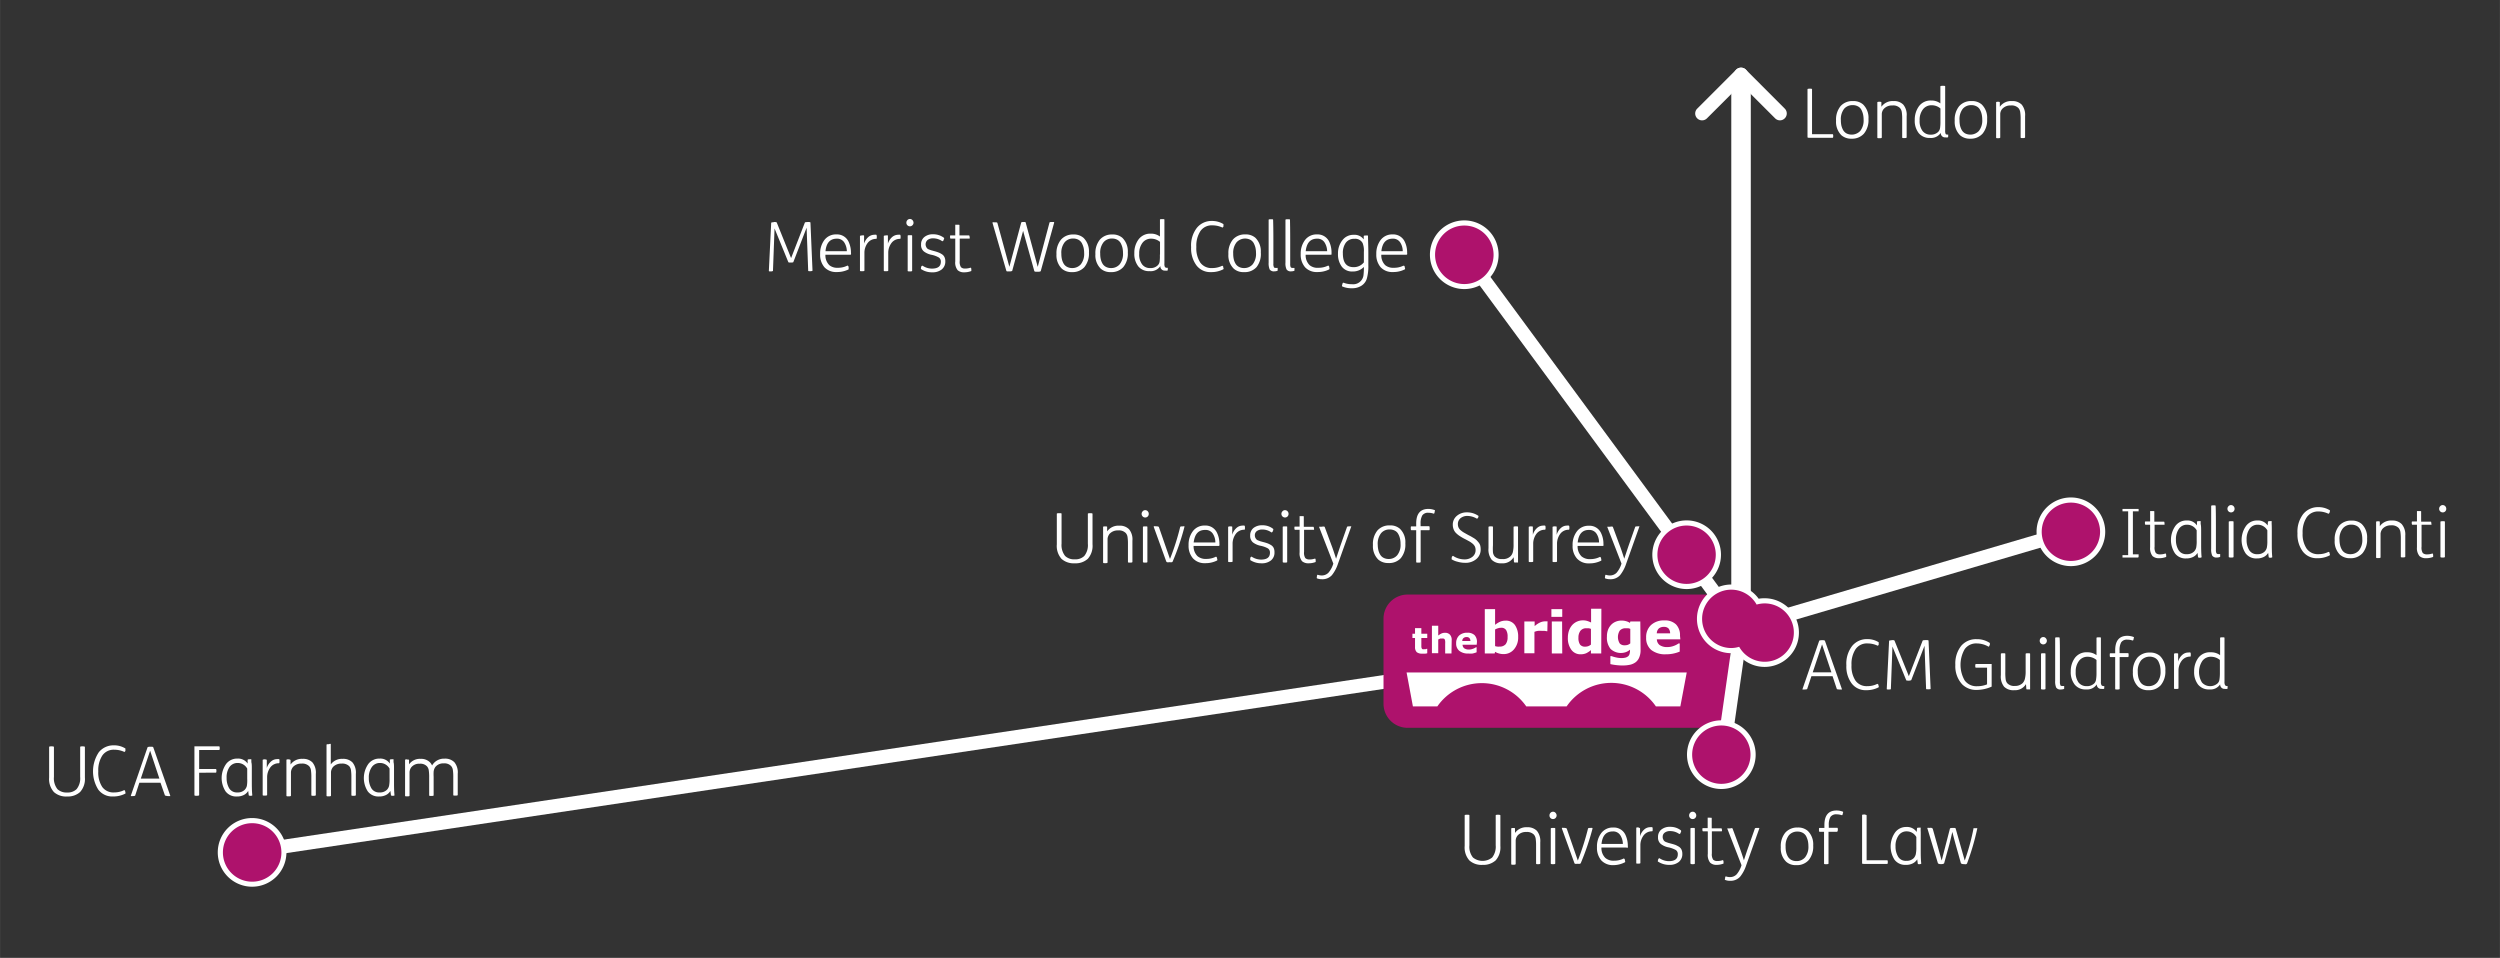 <svg id="bca85108-3528-4e57-80fd-05cdaf1b8de1" data-name="artwork" xmlns="http://www.w3.org/2000/svg" width="128.44mm" height="49.21mm" viewBox="0 0 364.09 139.5"><rect x="0" y="0" width="364.09" height="139.5" fill="#333333" stroke="none"/><rect x="35.51" y="106.77" width="219.26" height="2" transform="translate(-14.34 22.65) rotate(-8.51)" fill="#fff"/><circle cx="36.71" cy="124.14" r="4.63" fill="#ae126c"/><path d="M36.71,119.89a4.26,4.26,0,1,1-4.25,4.25,4.25,4.25,0,0,1,4.25-4.25m0-.75a5,5,0,1,0,5,5,5,5,0,0,0-5-5Z" fill="#fff"/><path d="M205,86.59h47a0,0,0,0,1,0,0V106a0,0,0,0,1,0,0H205a3.51,3.51,0,0,1-3.51-3.51V90.09A3.51,3.51,0,0,1,205,86.59Z" fill="#ae126c"/><path d="M112.7,32.33c.26,0,.4,0,.43.1l2.08,5.16,2-5.16c0-.06.17-.1.45-.1h0c.24,0,.37,0,.37.1l.3,7s-.1.07-.3.07H118c-.2,0-.3,0-.3-.07l-.23-6.27-1.93,5c0,.06-.13.08-.33.08h-.08c-.2,0-.31,0-.33-.08l-2-4.89-.23,6.19s-.1.07-.3.07h0c-.2,0-.3,0-.3-.07l.34-7c0-.06.12-.1.37-.1Z" fill="#fff"/><path d="M123.86,37.1h-3.65a2,2,0,0,0,.57,1.52A1.78,1.78,0,0,0,122,39a3,3,0,0,0,1.37-.3.11.11,0,0,1,.11,0,.44.44,0,0,1,.11.17l0,.1c0,.14,0,.23,0,.26a3.71,3.71,0,0,1-1.73.39,2.31,2.31,0,0,1-1.79-.69,2.79,2.79,0,0,1-.63-1.93,3.24,3.24,0,0,1,.63-2.06,2.1,2.1,0,0,1,1.74-.8,1.85,1.85,0,0,1,1.78,1.08,3.72,3.72,0,0,1,.34,1.62.45.45,0,0,1,0,.21A.12.12,0,0,1,123.86,37.1Zm-3.64-.52h3.11a2.45,2.45,0,0,0-.39-1.29,1.22,1.22,0,0,0-1.07-.53C120.89,34.76,120.34,35.37,120.22,36.58Z" fill="#fff"/><path d="M125.84,34.32l0,1.16a2.14,2.14,0,0,1,.61-.95,1.36,1.36,0,0,1,.87-.34,1.15,1.15,0,0,1,.3,0s.07.08.07.21v.08c0,.21,0,.31-.1.31a1.51,1.51,0,0,0-1.23.6,2.36,2.36,0,0,0-.47,1.35c0,.29,0,.81,0,1.55v1.12q0,.09-.3.09h-.06c-.2,0-.29,0-.29-.09V36c0-.36,0-.9,0-1.64,0,0,.09-.07.28-.07h0C125.74,34.25,125.84,34.28,125.84,34.32Z" fill="#fff"/><path d="M129.31,34.32l0,1.16a2.14,2.14,0,0,1,.61-.95,1.36,1.36,0,0,1,.87-.34,1.15,1.15,0,0,1,.3,0s.07.08.07.21v.08c0,.21,0,.31-.1.31a1.51,1.51,0,0,0-1.23.6,2.36,2.36,0,0,0-.47,1.35c0,.29,0,.81,0,1.55v1.12q0,.09-.3.09H129c-.2,0-.29,0-.29-.09V36c0-.36,0-.9,0-1.64,0,0,.09-.07.28-.07H129C129.21,34.25,129.31,34.28,129.31,34.32Z" fill="#fff"/><path d="M132,32.43a.55.55,0,0,1,.15-.38.52.52,0,0,1,.37-.16.5.5,0,0,1,.36.16.57.57,0,0,1,.16.38.51.51,0,0,1-.16.38.49.49,0,0,1-.36.15.51.51,0,0,1-.37-.15A.5.5,0,0,1,132,32.43Zm.19,7V34.34q0-.09.27-.09h.09c.19,0,.29,0,.29.09v5.09c0,.07-.1.1-.28.1h-.08C132.26,39.53,132.17,39.5,132.17,39.43Z" fill="#fff"/><path d="M137.42,34.93l0,.06c-.09.13-.17.17-.23.12a2.33,2.33,0,0,0-1.29-.4,1.31,1.31,0,0,0-.8.23.84.84,0,0,0-.22,1,1,1,0,0,0,.14.23.91.91,0,0,0,.28.17l.31.11.4.11a7,7,0,0,1,.67.21,2.67,2.67,0,0,1,.5.26,1,1,0,0,1,.37.42,1.41,1.41,0,0,1,.12.61,1.45,1.45,0,0,1-.52,1.18,2.11,2.11,0,0,1-1.38.42,2.81,2.81,0,0,1-1.63-.47c-.06,0,0-.11,0-.25l0-.06c.08-.16.16-.21.24-.17a2.43,2.43,0,0,0,1.33.41c.87,0,1.31-.32,1.31-1a.69.69,0,0,0-.3-.62,3.59,3.59,0,0,0-1-.38,2.69,2.69,0,0,1-1.17-.5,1.19,1.19,0,0,1-.41-1,1.34,1.34,0,0,1,.48-1.1,1.92,1.92,0,0,1,1.28-.4,2.56,2.56,0,0,1,1.58.52C137.52,34.72,137.5,34.81,137.42,34.93Z" fill="#fff"/><path d="M141.18,34.75h-1.41V38a1.44,1.44,0,0,0,.18.91.79.79,0,0,0,.61.2,2.24,2.24,0,0,0,.76-.12s.06,0,.08,0a.84.84,0,0,1,.06.17l0,.07c0,.14,0,.22,0,.24a2.76,2.76,0,0,1-1.05.19,1.32,1.32,0,0,1-.94-.31,1.75,1.75,0,0,1-.35-1.29V34.75h-.7s-.06-.07-.06-.23v0c0-.16,0-.24.07-.24h.69V32.73l0,0h.32c.19,0,.29,0,.29.06v1.49h1.41s.07.08.07.24v0C141.25,34.68,141.22,34.75,141.18,34.75Z" fill="#fff"/><path d="M153.52,32.44l-1.94,7c0,.1-.17.14-.44.14h-.06c-.28,0-.43,0-.46-.14L149,33.62l-1.57,5.77c0,.1-.18.14-.45.14H147l-.33,0a.15.15,0,0,1-.12-.12l-2-6.93c0-.05,0-.09,0-.1a.62.62,0,0,1,.25,0h.12c.2,0,.31,0,.34.11L147,38.86l1.72-6.43c0-.06.12-.1.29-.1h.08c.18,0,.28,0,.29.1l1.75,6.44,1.71-6.44c0-.06.11-.1.3-.1h.07l.2,0,.08,0A.13.13,0,0,1,153.52,32.44Z" fill="#fff"/><path d="M156.13,39.63a2.13,2.13,0,0,1-1.48-.49,2.73,2.73,0,0,1-.79-2.13,3.08,3.08,0,0,1,.67-2.12,2.29,2.29,0,0,1,1.79-.74,2.13,2.13,0,0,1,1.48.49,2.76,2.76,0,0,1,.79,2.13,3.14,3.14,0,0,1-.66,2.13A2.31,2.31,0,0,1,156.13,39.63Zm-1.56-2.69a3.57,3.57,0,0,0,.07.76,2.26,2.26,0,0,0,.25.67,1.24,1.24,0,0,0,.5.49,1.55,1.55,0,0,0,.76.18,1.63,1.63,0,0,0,1.25-.54,2.44,2.44,0,0,0,.49-1.66,3.62,3.62,0,0,0-.08-.76,3.09,3.09,0,0,0-.25-.66,1.27,1.27,0,0,0-.5-.5,1.58,1.58,0,0,0-.78-.18,1.55,1.55,0,0,0-1.23.55A2.43,2.43,0,0,0,154.57,36.94Z" fill="#fff"/><path d="M161.79,39.63a2.09,2.09,0,0,1-1.47-.49,2.7,2.7,0,0,1-.79-2.13,3.08,3.08,0,0,1,.66-2.12,2.29,2.29,0,0,1,1.79-.74,2.13,2.13,0,0,1,1.48.49,2.76,2.76,0,0,1,.79,2.13,3.09,3.09,0,0,1-.66,2.13A2.29,2.29,0,0,1,161.79,39.63Zm-1.56-2.69a3.57,3.57,0,0,0,.07.76,2.26,2.26,0,0,0,.25.67,1.24,1.24,0,0,0,.5.49,1.57,1.57,0,0,0,.77.18,1.61,1.61,0,0,0,1.24-.54,2.44,2.44,0,0,0,.49-1.66,3.62,3.62,0,0,0-.08-.76,3.09,3.09,0,0,0-.25-.66,1.27,1.27,0,0,0-.5-.5,1.58,1.58,0,0,0-.78-.18,1.55,1.55,0,0,0-1.23.55A2.43,2.43,0,0,0,160.23,36.94Z" fill="#fff"/><path d="M170,39s.06,0,.07,0,0,.08,0,.18v0c0,.14,0,.22-.06.23a1.18,1.18,0,0,1-.34,0,.62.62,0,0,1-.68-.66,1.68,1.68,0,0,1-1.57.74,2,2,0,0,1-1.64-.69,2.94,2.94,0,0,1-.58-1.94,3.22,3.22,0,0,1,.62-2,2.11,2.11,0,0,1,1.78-.83,2.13,2.13,0,0,1,1.33.42V32c0-.06.09-.09.28-.09h.08c.19,0,.29,0,.29.09v6.36a1.06,1.06,0,0,0,.08.54A.42.42,0,0,0,170,39Zm-1.06-1.94V35.23a2,2,0,0,0-1.27-.47,1.55,1.55,0,0,0-1.28.6,2.51,2.51,0,0,0-.48,1.61,2.36,2.36,0,0,0,.43,1.54,1.38,1.38,0,0,0,1.16.53,1.44,1.44,0,0,0,1.12-.41,1,1,0,0,0,.26-.51A6.23,6.23,0,0,0,168.92,37.09Z" fill="#fff"/><path d="M176.57,32.82a2,2,0,0,0-1.75.84,3.91,3.91,0,0,0-.59,2.31,3.8,3.8,0,0,0,.58,2.28,2,2,0,0,0,1.75.79,3.18,3.18,0,0,0,1.42-.33c.06,0,.12,0,.17.15l0,.1c.07.14.06.23,0,.26a3.73,3.73,0,0,1-1.8.41,2.52,2.52,0,0,1-2.12-1,4.15,4.15,0,0,1-.76-2.63,4.18,4.18,0,0,1,.84-2.82,2.74,2.74,0,0,1,2.18-1,3.17,3.17,0,0,1,1.69.46s0,.12,0,.24l0,.11c-.07.12-.12.17-.18.14A3.45,3.45,0,0,0,176.57,32.82Z" fill="#fff"/><path d="M181.16,39.63a2.09,2.09,0,0,1-1.47-.49A2.7,2.7,0,0,1,178.9,37a3.08,3.08,0,0,1,.66-2.12,2.3,2.3,0,0,1,1.8-.74,2.12,2.12,0,0,1,1.47.49,2.76,2.76,0,0,1,.79,2.13A3.09,3.09,0,0,1,183,38.9,2.29,2.29,0,0,1,181.16,39.63Zm-1.56-2.69a3.57,3.57,0,0,0,.07.76,2.26,2.26,0,0,0,.25.67,1.24,1.24,0,0,0,.5.49,1.57,1.57,0,0,0,.77.18,1.61,1.61,0,0,0,1.24-.54,2.44,2.44,0,0,0,.49-1.66,3.62,3.62,0,0,0-.08-.76,3.09,3.09,0,0,0-.25-.66,1.27,1.27,0,0,0-.5-.5,1.69,1.69,0,0,0-2,.37A2.43,2.43,0,0,0,179.6,36.94Z" fill="#fff"/><path d="M185.45,34.93v3.48a1,1,0,0,0,.07.48c0,.09.14.13.29.13a.79.79,0,0,0,.2,0,.06.06,0,0,1,.06,0,.61.61,0,0,1,0,.15v.07a.4.4,0,0,1,0,.16.15.15,0,0,1-.09.06,1.4,1.4,0,0,1-.41.06.72.72,0,0,1-.66-.28,2.25,2.25,0,0,1-.15-1V34.7c0-1.08,0-2,0-2.68,0-.06.09-.09.28-.09h.08c.19,0,.29,0,.29.09C185.43,32.54,185.45,33.51,185.45,34.93Z" fill="#fff"/><path d="M187.9,34.93v3.48a1.25,1.25,0,0,0,.06.48.3.3,0,0,0,.29.13.75.75,0,0,0,.2,0s.05,0,.07,0a.4.4,0,0,1,0,.15v.07c0,.08,0,.14,0,.16s0,.05-.09.06a1.31,1.31,0,0,1-.41.06.71.71,0,0,1-.65-.28,2.08,2.08,0,0,1-.16-1V34.7c0-1.08,0-2,0-2.68,0-.06.1-.09.28-.09h.09c.19,0,.29,0,.29.09C187.88,32.54,187.9,33.51,187.9,34.93Z" fill="#fff"/><path d="M193.81,37.1h-3.66a2,2,0,0,0,.58,1.52A1.77,1.77,0,0,0,192,39a3.08,3.08,0,0,0,1.38-.3.11.11,0,0,1,.11,0,.46.46,0,0,1,.1.17l0,.1c.06.14,0,.23,0,.26a3.72,3.72,0,0,1-1.74.39,2.3,2.3,0,0,1-1.78-.69,2.79,2.79,0,0,1-.64-1.93,3.25,3.25,0,0,1,.64-2.06,2.1,2.1,0,0,1,1.73-.8,1.87,1.87,0,0,1,1.79,1.08,3.72,3.72,0,0,1,.33,1.62c0,.11,0,.18,0,.21S193.86,37.1,193.81,37.1Zm-3.65-.52h3.12a2.45,2.45,0,0,0-.39-1.29,1.22,1.22,0,0,0-1.07-.53C190.84,34.76,190.29,35.37,190.16,36.58Z" fill="#fff"/><path d="M199.23,34.34c0,.71.05,1.55.05,2.52V38.6a6.71,6.71,0,0,1-.21,1.94,1.85,1.85,0,0,1-.79,1.07,2.46,2.46,0,0,1-1.39.37,3.3,3.3,0,0,1-1.4-.26c-.06,0-.07-.12,0-.28v-.06a.68.68,0,0,1,.1-.2s0,0,.1,0a3.14,3.14,0,0,0,1.2.21,1.5,1.5,0,0,0,1.68-1.28,9,9,0,0,0,.06-1.23,2.21,2.21,0,0,1-1.65.66,1.87,1.87,0,0,1-1.57-.71,3,3,0,0,1-.55-1.87,3.08,3.08,0,0,1,.66-2,2,2,0,0,1,1.64-.76,1.64,1.64,0,0,1,1.45.67l0-.48q0-.09.27-.09h0a1.14,1.14,0,0,1,.25,0A.08.08,0,0,1,199.23,34.34Zm-.6,3.87V36.69a3,3,0,0,0-.18-1.28,1.21,1.21,0,0,0-1.19-.63,1.49,1.49,0,0,0-1.26.57,2.51,2.51,0,0,0-.43,1.56c0,1.35.52,2,1.58,2A1.86,1.86,0,0,0,198.63,38.21Z" fill="#fff"/><path d="M204.82,37.1h-3.65a2,2,0,0,0,.57,1.52A1.82,1.82,0,0,0,203,39a3,3,0,0,0,1.37-.3s.09,0,.12,0a.46.46,0,0,1,.1.17l0,.1c.06.14.05.23,0,.26a3.68,3.68,0,0,1-1.73.39,2.3,2.3,0,0,1-1.78-.69,2.79,2.79,0,0,1-.64-1.93,3.25,3.25,0,0,1,.64-2.06,2.1,2.1,0,0,1,1.73-.8,1.84,1.84,0,0,1,1.78,1.08,3.58,3.58,0,0,1,.34,1.62.45.45,0,0,1,0,.21S204.88,37.1,204.82,37.1Zm-3.64-.52h3.11a2.36,2.36,0,0,0-.38-1.29,1.23,1.23,0,0,0-1.08-.53C201.86,34.76,201.31,35.37,201.18,36.58Z" fill="#fff"/><path d="M218.51,118.75v4.44a2.83,2.83,0,0,1-.69,2.12,2.67,2.67,0,0,1-1.9.65,2.64,2.64,0,0,1-1.92-.64,2.83,2.83,0,0,1-.69-2.12v-4.45c0-.06.09-.09.29-.09h.08c.21,0,.32,0,.32.09v4.36a2.49,2.49,0,0,0,.52,1.78,2.23,2.23,0,0,0,2.79,0,2.54,2.54,0,0,0,.52-1.78v-4.36c0-.06.09-.09.29-.09h.07C218.4,118.66,218.51,118.69,218.51,118.75Z" fill="#fff"/><path d="M220.64,120.67l0,.64a2,2,0,0,1,1.76-.83,1.89,1.89,0,0,1,1.43.52,2.37,2.37,0,0,1,.49,1.68v3.07c0,.07-.1.11-.28.11H224c-.2,0-.29,0-.29-.11v-2.62a6.69,6.69,0,0,0-.06-1,1.19,1.19,0,0,0-.26-.58,1.42,1.42,0,0,0-1.11-.38,1.6,1.6,0,0,0-1.24.49,1.24,1.24,0,0,0-.3.72c0,.19,0,.68,0,1.45v2c0,.07-.1.11-.28.11h-.08c-.2,0-.29,0-.29-.11V122c0-.58,0-1,0-1.32q0-.09.27-.09h.07Q220.64,120.58,220.64,120.67Z" fill="#fff"/><path d="M225.66,118.76a.54.54,0,0,1,.15-.38.49.49,0,0,1,.37-.16.46.46,0,0,1,.36.16.55.55,0,0,1,.16.38.53.53,0,0,1-.16.38.49.49,0,0,1-.36.15.51.51,0,0,1-.37-.15A.52.52,0,0,1,225.66,118.76Zm.19,7v-5.09c0-.06.09-.09.28-.09h.08c.19,0,.29,0,.29.09v5.09c0,.07-.1.1-.28.1h-.08C225.94,125.86,225.85,125.83,225.85,125.76Z" fill="#fff"/><path d="M228.18,120.69l1.61,4.64a38.23,38.23,0,0,0,1.48-4.64c0-.07.1-.11.28-.11h.09a.62.62,0,0,1,.24,0,.08.08,0,0,1,.05.1,37.94,37.94,0,0,1-1.7,5,.22.22,0,0,1-.13.12,1.12,1.12,0,0,1-.32,0h-.08a.7.7,0,0,1-.31,0,.18.18,0,0,1-.11-.13l-1.81-5s0-.08,0-.1a.53.53,0,0,1,.23,0h.12C228,120.58,228.15,120.62,228.18,120.69Z" fill="#fff"/><path d="M236.88,123.43h-3.65a2,2,0,0,0,.57,1.52,1.78,1.78,0,0,0,1.26.4,3,3,0,0,0,1.37-.3.09.09,0,0,1,.11,0,.44.44,0,0,1,.11.17l0,.1c.05.14.05.23,0,.26A3.71,3.71,0,0,1,235,126a2.31,2.31,0,0,1-1.79-.69,2.79,2.79,0,0,1-.63-1.93,3.22,3.22,0,0,1,.63-2.06,2.1,2.1,0,0,1,1.74-.8,1.85,1.85,0,0,1,1.78,1.08,3.72,3.72,0,0,1,.34,1.62.48.48,0,0,1,0,.21A.12.12,0,0,1,236.88,123.43Zm-3.64-.52h3.11a2.4,2.4,0,0,0-.39-1.29,1.22,1.22,0,0,0-1.07-.53C233.91,121.09,233.36,121.7,233.24,122.91Z" fill="#fff"/><path d="M238.85,120.65l0,1.16a2,2,0,0,1,.61-1,1.31,1.31,0,0,1,.87-.34,1.15,1.15,0,0,1,.3,0s.06.08.06.21v.08c0,.21,0,.31-.09.31a1.51,1.51,0,0,0-1.23.6,2.36,2.36,0,0,0-.47,1.35c0,.29,0,.8,0,1.55v1.12c0,.06-.1.09-.31.09h0c-.2,0-.29,0-.29-.09v-3.48c0-.36,0-.91,0-1.64,0-.05.1-.07.29-.07h0C238.76,120.58,238.85,120.6,238.85,120.65Z" fill="#fff"/><path d="M244.76,121.26l0,.06c-.09.13-.17.17-.23.12a2.25,2.25,0,0,0-1.28-.4,1.26,1.26,0,0,0-.81.23.73.73,0,0,0-.29.63.67.67,0,0,0,.07.33.89.89,0,0,0,.14.24.91.91,0,0,0,.28.17l.31.11.4.11c.28.07.5.14.67.2a4.81,4.81,0,0,1,.5.26,1.06,1.06,0,0,1,.37.42,1.49,1.49,0,0,1,.12.62,1.45,1.45,0,0,1-.52,1.18,2.1,2.1,0,0,1-1.37.42,2.92,2.92,0,0,1-1.64-.47c-.06,0-.05-.12,0-.25l0-.06c.08-.16.15-.22.23-.17a2.52,2.52,0,0,0,1.33.41c.87,0,1.31-.33,1.31-1a.7.7,0,0,0-.3-.63,4,4,0,0,0-1-.37,2.69,2.69,0,0,1-1.17-.5,1.19,1.19,0,0,1-.41-1,1.34,1.34,0,0,1,.48-1.1,1.92,1.92,0,0,1,1.28-.4,2.5,2.5,0,0,1,1.58.52C244.86,121.05,244.84,121.13,244.76,121.26Z" fill="#fff"/><path d="M246,118.76a.54.54,0,0,1,.15-.38.47.47,0,0,1,.37-.16.46.46,0,0,1,.36.16.55.55,0,0,1,.16.38.53.53,0,0,1-.16.38.49.49,0,0,1-.36.15.5.5,0,0,1-.37-.15A.52.52,0,0,1,246,118.76Zm.19,7v-5.09q0-.09.27-.09h.08c.2,0,.29,0,.29.09v5.09c0,.07-.09.1-.27.1h-.08C246.3,125.86,246.21,125.83,246.21,125.76Z" fill="#fff"/><path d="M250.73,121.08h-1.42v3.21a1.42,1.42,0,0,0,.19.91.82.82,0,0,0,.6.2,2.3,2.3,0,0,0,.77-.12.08.08,0,0,1,.07,0,.58.58,0,0,1,.07.18v.07c0,.14,0,.22,0,.24a2.76,2.76,0,0,1-1,.19,1.32,1.32,0,0,1-.94-.31,1.78,1.78,0,0,1-.35-1.29v-3.28H248s-.07-.08-.07-.23v0c0-.16,0-.24.08-.24h.69v-1.52s0,0,0,0H249c.2,0,.29,0,.29.06v1.49h1.42s.07.08.07.24v0C250.8,121,250.77,121.08,250.73,121.08Z" fill="#fff"/><path d="M252.33,120.68l.94,2.54c.21.56.45,1.25.71,2.07.25-.78.47-1.45.67-2l.92-2.61c0-.07.13-.1.31-.1h.05l.23,0s.07,0,.06.08l-1.92,5.39a5.21,5.21,0,0,1-.87,1.63,1.86,1.86,0,0,1-1.45.6,1.75,1.75,0,0,1-.74-.13c-.05,0-.05-.1,0-.24l0-.09a.6.6,0,0,1,.07-.17.06.06,0,0,1,.08,0,1.78,1.78,0,0,0,.53.09,1.33,1.33,0,0,0,1-.4,3.75,3.75,0,0,0,.71-1.33l-2.06-5.3s0,0,0-.06a.1.1,0,0,1,.09,0l.21,0H252C252.18,120.58,252.3,120.61,252.33,120.68Z" fill="#fff"/><path d="M261.61,126a2.09,2.09,0,0,1-1.47-.49,2.7,2.7,0,0,1-.79-2.13,3.06,3.06,0,0,1,.66-2.12,2.3,2.3,0,0,1,1.8-.74,2.12,2.12,0,0,1,1.47.49,2.73,2.73,0,0,1,.79,2.13,3.1,3.1,0,0,1-.66,2.13A2.29,2.29,0,0,1,261.61,126Zm-1.56-2.69a3.64,3.64,0,0,0,.07.76,2.3,2.3,0,0,0,.25.66,1.27,1.27,0,0,0,.5.5,1.57,1.57,0,0,0,.77.18,1.61,1.61,0,0,0,1.24-.54,2.44,2.44,0,0,0,.49-1.66,3.62,3.62,0,0,0-.08-.76,3.4,3.4,0,0,0-.25-.67,1.24,1.24,0,0,0-.5-.49,1.57,1.57,0,0,0-.77-.18,1.59,1.59,0,0,0-1.24.54A2.47,2.47,0,0,0,260.05,123.27Z" fill="#fff"/><path d="M267.53,121.14H266.3v4.62c0,.07-.1.1-.28.1h-.08c-.2,0-.29,0-.29-.1v-4.62H265q-.09,0-.09-.24v-.07c0-.17,0-.25.09-.25h.7v-.41q0-2.13,1.77-2.13a2.53,2.53,0,0,1,.91.17c.06,0,.07.11,0,.26l0,.07a.81.81,0,0,1-.08.18s-.05,0-.09,0a2.27,2.27,0,0,0-.72-.12,1,1,0,0,0-.91.38,2.28,2.28,0,0,0-.24,1.19v.39h1.23c.06,0,.09.08.09.25v.07Q267.62,121.14,267.53,121.14Z" fill="#fff"/><path d="M271.85,118.75v6.54h3c.06,0,.09.09.09.26v0q0,.27-.09.27h-3.38c-.19,0-.28,0-.28-.11v-7c0-.06.09-.09.29-.09h.08C271.74,118.66,271.85,118.69,271.85,118.75Z" fill="#fff"/><path d="M279.73,122.17v1.46c0,.77,0,1.49.08,2.15,0,0-.09.08-.25.08h0c-.17,0-.26,0-.26-.09l-.08-.62a1.6,1.6,0,0,1-.66.6,2.12,2.12,0,0,1-1,.21,1.93,1.93,0,0,1-1.64-.74,3.55,3.55,0,0,1,.09-4,2,2,0,0,1,1.64-.78,1.69,1.69,0,0,1,1.49.73l.05-.53c0-.07.09-.1.28-.1h.06a.56.56,0,0,1,.19,0,.12.12,0,0,1,0,.1s0,.08,0,.15,0,.14,0,.17C279.74,121.23,279.73,121.61,279.73,122.17Zm-.64,1.23v-1.5a1.61,1.61,0,0,0-1.4-.82,1.39,1.39,0,0,0-1.18.59,2.55,2.55,0,0,0-.45,1.59,2.84,2.84,0,0,0,.38,1.51,1.28,1.28,0,0,0,1.19.6,1.43,1.43,0,0,0,1.1-.41,1.37,1.37,0,0,0,.28-.55A4.7,4.7,0,0,0,279.09,123.4Z" fill="#fff"/><path d="M281.48,120.7l1.3,4.63,1.2-4.64c0-.07.14-.11.37-.11h.09c.25,0,.37,0,.38.1l1.32,4.65a31.89,31.89,0,0,0,1.27-4.63.22.22,0,0,1,0-.08l.08,0h.25a1,1,0,0,1,.22,0,.05.05,0,0,1,0,.07,36.32,36.32,0,0,1-1.46,5,.27.27,0,0,1-.13.16.53.53,0,0,1-.3,0h-.08c-.24,0-.38-.06-.42-.17l-.66-2.35c-.19-.67-.38-1.4-.58-2.17-.2.89-.37,1.61-.53,2.18l-.64,2.31c0,.13-.18.2-.44.2h-.07c-.24,0-.39-.06-.43-.17l-1.51-5a.09.09,0,0,1,0-.11,1.14,1.14,0,0,1,.25,0h.08a1.18,1.18,0,0,1,.26,0S281.47,120.65,281.48,120.7Z" fill="#fff"/><path d="M159.11,74.83v4.44a2.83,2.83,0,0,1-.69,2.12,2.64,2.64,0,0,1-1.9.65,2.67,2.67,0,0,1-1.92-.64,2.83,2.83,0,0,1-.69-2.12V74.83c0-.06.1-.09.29-.09h.08c.22,0,.32,0,.32.09v4.36a2.54,2.54,0,0,0,.52,1.78,1.87,1.87,0,0,0,1.4.49,1.84,1.84,0,0,0,1.39-.49,2.49,2.49,0,0,0,.52-1.78V74.83c0-.06.1-.09.29-.09h.07C159,74.74,159.11,74.77,159.11,74.83Z" fill="#fff"/><path d="M161.24,76.75l0,.64a2,2,0,0,1,1.76-.83,1.87,1.87,0,0,1,1.43.52,2.33,2.33,0,0,1,.49,1.68v3.07c0,.07-.09.11-.28.11h-.08c-.19,0-.29,0-.29-.11V79.21a6.69,6.69,0,0,0-.06-1,1.11,1.11,0,0,0-.26-.58,1.39,1.39,0,0,0-1.11-.38,1.61,1.61,0,0,0-1.24.49,1.35,1.35,0,0,0-.3.72c0,.19,0,.67,0,1.45v2c0,.07-.09.11-.28.11h-.08c-.19,0-.29,0-.29-.11V78.07c0-.58,0-1,0-1.32q0-.09.27-.09H161Q161.24,76.66,161.24,76.75Z" fill="#fff"/><path d="M166.26,74.84a.55.55,0,0,1,.16-.38.46.46,0,0,1,.36-.16.49.49,0,0,1,.37.16.54.54,0,0,1,.15.38.52.52,0,0,1-.15.38.51.51,0,0,1-.37.15.49.49,0,0,1-.36-.15A.53.53,0,0,1,166.26,74.84Zm.19,7V76.75c0-.06.1-.09.28-.09h.08c.2,0,.29,0,.29.09v5.09c0,.07-.09.1-.28.1h-.08C166.55,81.94,166.45,81.91,166.45,81.84Z" fill="#fff"/><path d="M168.78,76.77l1.61,4.64a35,35,0,0,0,1.48-4.64c0-.07.11-.11.28-.11h.09a.69.69,0,0,1,.25,0,.07.07,0,0,1,0,.1,35.23,35.23,0,0,1-1.7,5,.18.18,0,0,1-.12.12,1.21,1.21,0,0,1-.33,0h-.08a.68.68,0,0,1-.3,0,.26.26,0,0,1-.12-.13l-1.81-5c0-.05,0-.08,0-.1a.56.56,0,0,1,.23,0h.12C168.65,76.66,168.76,76.7,168.78,76.77Z" fill="#fff"/><path d="M177.48,79.51h-3.65A2,2,0,0,0,174.4,81a1.82,1.82,0,0,0,1.26.4,3,3,0,0,0,1.37-.3.11.11,0,0,1,.12,0,.46.46,0,0,1,.1.17l0,.1c.06.14.05.23,0,.26a3.68,3.68,0,0,1-1.73.39,2.27,2.27,0,0,1-1.78-.7,2.75,2.75,0,0,1-.64-1.92,3.23,3.23,0,0,1,.64-2.06,2.1,2.1,0,0,1,1.73-.8,1.84,1.84,0,0,1,1.78,1.08,3.58,3.58,0,0,1,.34,1.62.4.4,0,0,1,0,.2A.12.12,0,0,1,177.48,79.51ZM173.84,79H177a2.31,2.31,0,0,0-.38-1.29,1.23,1.23,0,0,0-1.08-.53C174.52,77.17,174,77.78,173.84,79Z" fill="#fff"/><path d="M179.46,76.73l0,1.16a2.05,2.05,0,0,1,.62-1,1.31,1.31,0,0,1,.86-.34,1.05,1.05,0,0,1,.3,0s.07.07.07.21v.08c0,.2,0,.31-.1.31a1.51,1.51,0,0,0-1.23.6,2.43,2.43,0,0,0-.47,1.35c0,.29,0,.8,0,1.55v1.12q0,.09-.3.09h-.06c-.19,0-.29,0-.29-.09V78.37c0-.36,0-.91,0-1.64,0,0,.1-.07.28-.07h0C179.37,76.66,179.46,76.68,179.46,76.73Z" fill="#fff"/><path d="M185.36,77.34l0,.06c-.08.13-.16.17-.23.12a2.23,2.23,0,0,0-1.28-.4,1.29,1.29,0,0,0-.8.22.75.75,0,0,0-.3.64.84.84,0,0,0,.07.33.91.91,0,0,0,.15.23.66.66,0,0,0,.27.17l.31.12.4.11a6.49,6.49,0,0,1,.67.2,3.07,3.07,0,0,1,.51.26,1,1,0,0,1,.37.42,1.46,1.46,0,0,1,.11.62,1.44,1.44,0,0,1-.51,1.18,2.11,2.11,0,0,1-1.38.42,2.94,2.94,0,0,1-1.64-.47s0-.12,0-.25l0-.06c.08-.16.16-.22.23-.17a2.55,2.55,0,0,0,1.33.41c.88,0,1.31-.33,1.31-1a.7.7,0,0,0-.3-.63,3.64,3.64,0,0,0-1-.37,2.81,2.81,0,0,1-1.17-.5,1.22,1.22,0,0,1-.41-1,1.37,1.37,0,0,1,.49-1.11,2,2,0,0,1,1.27-.39,2.46,2.46,0,0,1,1.58.52C185.47,77.12,185.45,77.21,185.36,77.34Z" fill="#fff"/><path d="M186.62,74.84a.51.51,0,0,1,.16-.38.46.46,0,0,1,.36-.16.5.5,0,0,1,.37.16.54.54,0,0,1,.15.38.52.52,0,0,1-.15.38.53.53,0,0,1-.37.15.53.53,0,0,1-.52-.53Zm.19,7V76.75c0-.06.1-.09.28-.09h.08c.2,0,.29,0,.29.09v5.09c0,.07-.09.1-.28.1h-.08C186.91,81.94,186.81,81.91,186.81,81.84Z" fill="#fff"/><path d="M191.33,77.16h-1.41v3.21a1.46,1.46,0,0,0,.18.91.86.86,0,0,0,.61.2,2.2,2.2,0,0,0,.76-.12s.07,0,.08,0a.44.44,0,0,1,.06.18l0,.07c0,.14,0,.22,0,.24a2.89,2.89,0,0,1-1.05.19,1.38,1.38,0,0,1-.94-.31,1.83,1.83,0,0,1-.35-1.29V77.16h-.7s-.06-.08-.06-.23v0c0-.16,0-.24.07-.24h.69V75.17s0,0,0,0,0,0,0,0h.32c.2,0,.29,0,.29.06v1.49h1.41s.07.08.07.24v0C191.4,77.08,191.38,77.16,191.33,77.16Z" fill="#fff"/><path d="M192.93,76.76l.94,2.54c.22.56.45,1.25.71,2.07.26-.78.48-1.45.67-2l.92-2.61c0-.07.13-.1.31-.1h.05a.76.76,0,0,1,.24,0s.07,0,0,.08l-1.92,5.39a5.33,5.33,0,0,1-.87,1.63,1.85,1.85,0,0,1-1.45.6,2,2,0,0,1-.74-.13s-.05-.1,0-.24l0-.09c0-.09.06-.15.08-.18a.06.06,0,0,1,.07,0,1.84,1.84,0,0,0,.53.09,1.36,1.36,0,0,0,1-.4,3.59,3.59,0,0,0,.71-1.33l-2.06-5.3a.08.08,0,0,1,0-.07l.09,0h.29C192.79,76.66,192.91,76.69,192.93,76.76Z" fill="#fff"/><path d="M202.21,82a2.17,2.17,0,0,1-1.47-.49,2.73,2.73,0,0,1-.79-2.13,3.09,3.09,0,0,1,.66-2.13,2.29,2.29,0,0,1,1.8-.73,2.09,2.09,0,0,1,1.47.49,2.7,2.7,0,0,1,.79,2.13A3.08,3.08,0,0,1,204,81.3,2.3,2.3,0,0,1,202.21,82Zm-1.56-2.69a3.69,3.69,0,0,0,.08.76,2.3,2.3,0,0,0,.25.66,1.2,1.2,0,0,0,.5.5,1.55,1.55,0,0,0,.76.18,1.59,1.59,0,0,0,1.24-.54,2.39,2.39,0,0,0,.49-1.66,3,3,0,0,0-.08-.76,2.36,2.36,0,0,0-.25-.67,1.16,1.16,0,0,0-.49-.49,1.61,1.61,0,0,0-.78-.18,1.57,1.57,0,0,0-1.23.54A2.47,2.47,0,0,0,200.65,79.35Z" fill="#fff"/><path d="M208.13,77.22H206.9v4.62c0,.07-.09.1-.28.1h-.08c-.19,0-.29,0-.29-.1V77.22h-.7q-.09,0-.09-.24v-.07c0-.17,0-.25.09-.25h.7v-.41q0-2.13,1.77-2.13a2.49,2.49,0,0,1,.91.17c.06,0,.07.11,0,.26l0,.07a.55.55,0,0,1-.07.18.09.09,0,0,1-.1,0,2.27,2.27,0,0,0-.72-.12,1,1,0,0,0-.9.38,2.27,2.27,0,0,0-.25,1.19v.39h1.23c.06,0,.09.08.09.25V77Q208.22,77.22,208.13,77.22Z" fill="#fff"/><path d="M211.43,81.47c-.06,0,0-.14,0-.29l0-.05c.09-.14.16-.2.21-.16a3,3,0,0,0,1.6.5,1.82,1.82,0,0,0,1.2-.38,1.21,1.21,0,0,0,.46-1,1.19,1.19,0,0,0-.11-.51,1.35,1.35,0,0,0-.35-.42,3.46,3.46,0,0,0-.46-.32l-.56-.3-.16-.08a6.1,6.1,0,0,1-.62-.36,3.31,3.31,0,0,1-.52-.4,1.56,1.56,0,0,1-.4-.56,1.8,1.8,0,0,1-.14-.71,1.63,1.63,0,0,1,.6-1.31,2.19,2.19,0,0,1,1.44-.5,2.87,2.87,0,0,1,1.66.49c.06,0,.05.12,0,.26l0,0c-.08.14-.15.19-.21.16a2.79,2.79,0,0,0-1.35-.39,1.56,1.56,0,0,0-1,.32,1.09,1.09,0,0,0-.4.89,1.18,1.18,0,0,0,.11.5,1.16,1.16,0,0,0,.34.41,3,3,0,0,0,.44.31l.55.31.46.24.42.25a2.27,2.27,0,0,1,.41.31c.09.09.19.21.3.34a1.2,1.2,0,0,1,.23.45,2.35,2.35,0,0,1,.06.54,1.77,1.77,0,0,1-.63,1.41,2.4,2.4,0,0,1-1.65.55,3.94,3.94,0,0,1-1.09-.16A2.8,2.8,0,0,1,211.43,81.47Z" fill="#fff"/><path d="M220.49,81.84l-.05-.69a1.82,1.82,0,0,1-1.71.89,1.91,1.91,0,0,1-1.48-.51,2.42,2.42,0,0,1-.47-1.69V76.76c0-.07.1-.1.28-.1h.08c.2,0,.29,0,.29.1V79.4a8.72,8.72,0,0,0,0,1.06,1.23,1.23,0,0,0,.23.56,1.38,1.38,0,0,0,1.11.4A1.54,1.54,0,0,0,220,81a1.32,1.32,0,0,0,.33-.61,4.61,4.61,0,0,0,.1-1.14V76.76c0-.07.1-.1.28-.1h.08c.2,0,.29,0,.29.1v3.47q0,1,0,1.59c0,.05,0,.09,0,.1a.78.78,0,0,1-.21,0h-.08a.78.78,0,0,1-.21,0A.1.1,0,0,1,220.49,81.84Z" fill="#fff"/><path d="M223.24,76.73l0,1.16a2.05,2.05,0,0,1,.62-1,1.31,1.31,0,0,1,.86-.34,1.05,1.05,0,0,1,.3,0s.07.07.07.21v.08c0,.2,0,.31-.1.31a1.51,1.51,0,0,0-1.23.6,2.43,2.43,0,0,0-.47,1.35c0,.29,0,.8,0,1.55v1.12q0,.09-.3.09h-.06c-.19,0-.29,0-.29-.09V78.37c0-.36,0-.91,0-1.64,0,0,.1-.07.28-.07h0C223.15,76.66,223.24,76.68,223.24,76.73Z" fill="#fff"/><path d="M226.71,76.73l0,1.16a2.05,2.05,0,0,1,.62-1,1.31,1.31,0,0,1,.86-.34,1.05,1.05,0,0,1,.3,0s.07.07.07.21v.08c0,.2,0,.31-.1.31a1.51,1.51,0,0,0-1.23.6,2.43,2.43,0,0,0-.47,1.35c0,.29,0,.8,0,1.55v1.12q0,.09-.3.09h-.06c-.19,0-.29,0-.29-.09V78.37c0-.36,0-.91,0-1.64,0,0,.1-.07.28-.07h0C226.62,76.66,226.71,76.68,226.71,76.73Z" fill="#fff"/><path d="M233.41,79.51h-3.65a2,2,0,0,0,.57,1.52,1.82,1.82,0,0,0,1.26.4,3,3,0,0,0,1.37-.3.11.11,0,0,1,.12,0,.46.46,0,0,1,.1.17l0,.1c.06.14.05.23,0,.26a3.68,3.68,0,0,1-1.73.39,2.27,2.27,0,0,1-1.78-.7,2.7,2.7,0,0,1-.64-1.92,3.17,3.17,0,0,1,.64-2.06,2.1,2.1,0,0,1,1.73-.8,1.84,1.84,0,0,1,1.78,1.08,3.58,3.58,0,0,1,.34,1.62.4.4,0,0,1,0,.2A.12.12,0,0,1,233.41,79.51ZM229.77,79h3.11a2.31,2.31,0,0,0-.38-1.29,1.24,1.24,0,0,0-1.08-.53C230.45,77.17,229.9,77.78,229.77,79Z" fill="#fff"/><path d="M234.9,76.76l.94,2.54c.22.56.45,1.25.71,2.07.26-.78.48-1.45.67-2l.92-2.61c0-.07.13-.1.31-.1h.05a.76.76,0,0,1,.24,0s.07,0,0,.08l-1.92,5.39a5.33,5.33,0,0,1-.87,1.63,1.85,1.85,0,0,1-1.45.6,2,2,0,0,1-.74-.13s-.05-.1,0-.24l0-.09c0-.09.06-.15.08-.18a.06.06,0,0,1,.07,0,1.84,1.84,0,0,0,.53.09,1.36,1.36,0,0,0,1-.4,3.59,3.59,0,0,0,.71-1.33l-2.06-5.3a.08.08,0,0,1,0-.07l.09,0h.29C234.76,76.66,234.88,76.69,234.9,76.76Z" fill="#fff"/><path d="M267.5,100.32l-.61-1.84h-3.08l-.61,1.84c0,.07-.15.1-.35.1h-.05l-.21,0-.08,0s0,0,0-.06l2.42-7c0-.09.17-.13.43-.13h0c.25,0,.39,0,.43.13l2.46,7s0,0,0,.06l-.08,0-.21,0h-.1C267.65,100.42,267.52,100.39,267.5,100.32Zm-2.14-6.47L264,97.92h2.72Z" fill="#fff"/><path d="M272,93.71a2,2,0,0,0-1.76.84,3.91,3.91,0,0,0-.59,2.31,3.77,3.77,0,0,0,.58,2.27,2,2,0,0,0,1.75.8,3.15,3.15,0,0,0,1.42-.33q.09,0,.18.15l0,.1c.06.14.05.23,0,.26a3.85,3.85,0,0,1-1.8.41,2.53,2.53,0,0,1-2.12-1,4.12,4.12,0,0,1-.76-2.62,4.2,4.2,0,0,1,.84-2.82,2.76,2.76,0,0,1,2.19-1,3.07,3.07,0,0,1,1.68.46s0,.11,0,.24l0,.11c-.06.12-.12.17-.18.14A3.41,3.41,0,0,0,272,93.71Z" fill="#fff"/><path d="M275.49,93.22c.26,0,.4,0,.43.1L278,98.48l2-5.16c0-.07.17-.1.45-.1h.05c.24,0,.37,0,.37.1l.3,7c0,.05-.1.07-.3.07h-.06c-.2,0-.3,0-.3-.07l-.23-6.27-1.93,5s-.13.08-.33.08h-.08c-.2,0-.31,0-.33-.08l-2-4.89-.23,6.19c0,.05-.1.07-.3.07h0c-.2,0-.3,0-.3-.07l.34-7c0-.07.12-.1.37-.1Z" fill="#fff"/><path d="M289.58,94.17a3.4,3.4,0,0,0-1.67-.46,2.05,2.05,0,0,0-1.78.84,4.58,4.58,0,0,0,0,4.55,2.13,2.13,0,0,0,1.86.84,3.67,3.67,0,0,0,1.4-.27V97.24h-1.63c-.06,0-.09-.09-.09-.26v0q0-.27.09-.27h2.3V100a5.35,5.35,0,0,1-2.11.48,2.89,2.89,0,0,1-2.18-.81,3.88,3.88,0,0,1-1-2.83,4.16,4.16,0,0,1,.83-2.75,2.82,2.82,0,0,1,2.28-1,3.32,3.32,0,0,1,1.92.56s0,.11,0,.24l-.05.11C289.7,94.16,289.64,94.2,289.58,94.17Z" fill="#fff"/><path d="M295.11,100.32l-.05-.69a1.84,1.84,0,0,1-1.71.89,1.89,1.89,0,0,1-1.48-.51,2.36,2.36,0,0,1-.47-1.69V95.24c0-.07.09-.1.28-.1h.08c.19,0,.29,0,.29.1v2.64a7,7,0,0,0,.05,1.06,1.09,1.09,0,0,0,.23.56,1.35,1.35,0,0,0,1.11.4,1.54,1.54,0,0,0,1.14-.42,1.41,1.41,0,0,0,.32-.61,4.51,4.51,0,0,0,.11-1.14V95.24c0-.07.09-.1.28-.1h.08c.19,0,.29,0,.29.1v3.47q0,1,0,1.59s0,.09,0,.1a.75.75,0,0,1-.2,0h-.08a.67.67,0,0,1-.21,0S295.11,100.37,295.11,100.32Z" fill="#fff"/><path d="M297.06,93.32a.54.54,0,0,1,.15-.38.49.49,0,0,1,.37-.16.46.46,0,0,1,.36.16.55.55,0,0,1,.16.38.53.53,0,0,1-.16.38.49.49,0,0,1-.36.15.51.51,0,0,1-.37-.15A.52.52,0,0,1,297.06,93.32Zm.19,7V95.23c0-.06.09-.09.28-.09h.08c.19,0,.29,0,.29.09v5.09c0,.07-.1.1-.28.1h-.08C297.34,100.42,297.25,100.39,297.25,100.32Z" fill="#fff"/><path d="M300,95.82V99.3a1.09,1.09,0,0,0,.07.48c0,.09.14.13.29.13l.2,0s0,0,.06,0a.91.91,0,0,1,0,.16v.07a.41.41,0,0,1,0,.16.15.15,0,0,1-.09.06,1.4,1.4,0,0,1-.41.06.72.72,0,0,1-.66-.28,2.25,2.25,0,0,1-.15-1V95.59c0-1.09,0-2,0-2.68,0-.06.09-.09.28-.09h.08c.19,0,.29,0,.29.09C300,93.42,300,94.39,300,95.82Z" fill="#fff"/><path d="M306.39,99.92s.06,0,.07,0,0,.08,0,.18v0c0,.14,0,.22-.06.23a1.18,1.18,0,0,1-.34,0,.63.63,0,0,1-.69-.66,1.67,1.67,0,0,1-1.56.74,2,2,0,0,1-1.65-.7,2.94,2.94,0,0,1-.58-1.93,3.25,3.25,0,0,1,.63-2A2.1,2.1,0,0,1,304,95a2.15,2.15,0,0,1,1.33.42V92.91c0-.06.09-.09.28-.09h.07c.2,0,.29,0,.29.09v6.36a1,1,0,0,0,.09.53A.39.39,0,0,0,306.39,99.92ZM305.33,98V96.12a2,2,0,0,0-1.28-.47,1.53,1.53,0,0,0-1.27.6,2.51,2.51,0,0,0-.48,1.61,2.44,2.44,0,0,0,.42,1.54,1.44,1.44,0,0,0,1.17.53,1.48,1.48,0,0,0,1.12-.41,1,1,0,0,0,.25-.52A5.84,5.84,0,0,0,305.33,98Z" fill="#fff"/><path d="M309.93,95.7H308.7v4.62c0,.07-.1.1-.28.1h-.08c-.2,0-.29,0-.29-.1V95.7h-.7q-.09,0-.09-.24v-.07c0-.17,0-.25.09-.25h.7v-.41q0-2.13,1.77-2.13a2.53,2.53,0,0,1,.91.17c.06,0,.07.11,0,.26l0,.07a.81.81,0,0,1-.08.18s-.05,0-.09,0a2.27,2.27,0,0,0-.72-.12,1,1,0,0,0-.91.38,2.28,2.28,0,0,0-.24,1.19v.39h1.23c.06,0,.09.08.09.25v.07Q310,95.7,309.93,95.7Z" fill="#fff"/><path d="M312.9,100.52a2.13,2.13,0,0,1-1.48-.49,2.73,2.73,0,0,1-.79-2.13,3.09,3.09,0,0,1,.67-2.13,2.29,2.29,0,0,1,1.79-.73,2.13,2.13,0,0,1,1.48.49,2.73,2.73,0,0,1,.79,2.13,3.11,3.11,0,0,1-.66,2.12A2.3,2.3,0,0,1,312.9,100.52Zm-1.56-2.69a3.64,3.64,0,0,0,.07.76,2.3,2.3,0,0,0,.25.66,1.27,1.27,0,0,0,.5.5,1.55,1.55,0,0,0,.76.18,1.63,1.63,0,0,0,1.25-.54,2.44,2.44,0,0,0,.49-1.66,3.62,3.62,0,0,0-.08-.76,3.18,3.18,0,0,0-.25-.67,1.24,1.24,0,0,0-.5-.49,1.71,1.71,0,0,0-2,.36A2.47,2.47,0,0,0,311.34,97.83Z" fill="#fff"/><path d="M317.22,95.21l0,1.16a2,2,0,0,1,.61-1,1.31,1.31,0,0,1,.87-.34,1.15,1.15,0,0,1,.3,0s.06.08.06.21v.08c0,.21,0,.31-.09.31a1.51,1.51,0,0,0-1.23.6,2.36,2.36,0,0,0-.47,1.35c0,.29,0,.8,0,1.55v1.12q0,.09-.3.09h-.06c-.2,0-.29,0-.29-.09V96.85c0-.36,0-.91,0-1.64,0,0,.1-.07.29-.07h0C317.12,95.14,317.22,95.16,317.22,95.21Z" fill="#fff"/><path d="M324.36,99.92s.06,0,.06,0a.67.67,0,0,1,0,.18v0c0,.14,0,.22-.05.23a1.18,1.18,0,0,1-.34,0,.63.63,0,0,1-.69-.66,1.68,1.68,0,0,1-1.56.74,2,2,0,0,1-1.65-.7,2.94,2.94,0,0,1-.58-1.93,3.25,3.25,0,0,1,.63-2A2.1,2.1,0,0,1,322,95a2.15,2.15,0,0,1,1.33.42V92.91c0-.06.09-.09.28-.09h.07c.2,0,.29,0,.29.09v6.36a1,1,0,0,0,.09.53A.39.39,0,0,0,324.36,99.92ZM323.3,98V96.12a2,2,0,0,0-1.28-.47,1.53,1.53,0,0,0-1.27.6,2.93,2.93,0,0,0-.06,3.15,1.62,1.62,0,0,0,2.28.12.92.92,0,0,0,.26-.52A5.84,5.84,0,0,0,323.3,98Z" fill="#fff"/><path d="M12.36,108.79v4.44a2.83,2.83,0,0,1-.7,2.12,2.63,2.63,0,0,1-1.89.65,2.64,2.64,0,0,1-1.92-.64,2.83,2.83,0,0,1-.7-2.12v-4.45c0-.06.1-.09.29-.09h.08q.33,0,.33.09v4.36a2.54,2.54,0,0,0,.51,1.78,1.89,1.89,0,0,0,1.41.49,1.83,1.83,0,0,0,1.38-.49,2.49,2.49,0,0,0,.52-1.78v-4.36c0-.06.1-.09.29-.09H12Q12.36,108.7,12.36,108.79Z" fill="#fff"/><path d="M16.65,109.19a2,2,0,0,0-1.75.84,3.91,3.91,0,0,0-.59,2.31,3.8,3.8,0,0,0,.58,2.28,2,2,0,0,0,1.75.79,3.18,3.18,0,0,0,1.42-.33c.06,0,.12,0,.17.15l0,.1c.07.14.06.23,0,.26a3.85,3.85,0,0,1-1.8.41,2.52,2.52,0,0,1-2.12-1,5,5,0,0,1,.08-5.45,2.74,2.74,0,0,1,2.18-1,3.08,3.08,0,0,1,1.69.46s0,.11,0,.24l0,.11c-.07.12-.12.17-.18.14A3.45,3.45,0,0,0,16.65,109.19Z" fill="#fff"/><path d="M24,115.8,23.37,114H20.29l-.6,1.84c0,.07-.15.1-.36.1h0a.53.53,0,0,1-.2,0,.12.12,0,0,1-.08,0s0,0,0-.06l2.42-7c0-.09.18-.13.43-.13h0c.26,0,.4,0,.43.13l2.46,7s0,0,0,.06a.13.13,0,0,1-.09,0,.56.56,0,0,1-.21,0h-.09C24.13,115.9,24,115.87,24,115.8Zm-2.14-6.47-1.36,4.07h2.71Z" fill="#fff"/><path d="M29,112.54v3.25c0,.07-.1.11-.31.11h-.05c-.22,0-.33,0-.33-.11V108.7h3.6c.06,0,.09.09.09.26v0q0,.27-.09.27H29V112h2.43c.06,0,.09.09.09.26v0q0,.27-.09.27Z" fill="#fff"/><path d="M36.67,112.21v1.46c0,.77,0,1.49.07,2.15,0,.05-.08.08-.25.08h0q-.26,0-.27-.09l-.08-.62a1.51,1.51,0,0,1-.65.6,2.12,2.12,0,0,1-1,.21,1.93,1.93,0,0,1-1.64-.74,3.57,3.57,0,0,1,.08-4,2,2,0,0,1,1.65-.78,1.66,1.66,0,0,1,1.48.73l0-.53c0-.07.1-.1.28-.1h.07a.61.61,0,0,1,.19,0s0,0,0,.1v.16c0,.07,0,.13,0,.16C36.68,111.27,36.67,111.65,36.67,112.21ZM36,113.44v-1.5a1.58,1.58,0,0,0-1.39-.82,1.42,1.42,0,0,0-1.19.59A2.61,2.61,0,0,0,33,113.3a2.87,2.87,0,0,0,.37,1.5,1.29,1.29,0,0,0,1.19.61,1.4,1.4,0,0,0,1.1-.41,1.27,1.27,0,0,0,.29-.55A4.87,4.87,0,0,0,36,113.44Z" fill="#fff"/><path d="M38.85,110.69l0,1.16a2.1,2.1,0,0,1,.62-.95,1.31,1.31,0,0,1,.86-.34,1.05,1.05,0,0,1,.3,0c.05,0,.07.08.07.21v.08c0,.21,0,.31-.1.31a1.51,1.51,0,0,0-1.23.6,2.43,2.43,0,0,0-.47,1.35c0,.29,0,.8,0,1.55v1.12q0,.09-.3.09h-.06c-.19,0-.29,0-.29-.09v-3.48c0-.36,0-.91,0-1.64,0,0,.1-.07.28-.07h.05C38.76,110.62,38.85,110.64,38.85,110.69Z" fill="#fff"/><path d="M42.31,110.71l0,.64a2,2,0,0,1,1.76-.83,1.87,1.87,0,0,1,1.43.52,2.33,2.33,0,0,1,.49,1.68v3.07c0,.07-.09.11-.28.11h-.08c-.19,0-.29,0-.29-.11v-2.62a6.69,6.69,0,0,0-.06-1,1.11,1.11,0,0,0-.26-.58,1.39,1.39,0,0,0-1.11-.38,1.61,1.61,0,0,0-1.24.49,1.38,1.38,0,0,0-.3.72c0,.19,0,.68,0,1.45v2c0,.07-.09.11-.28.11H42c-.19,0-.29,0-.29-.11V112c0-.58,0-1,0-1.32q0-.09.27-.09H42Q42.31,110.62,42.31,110.71Z" fill="#fff"/><path d="M48.17,108.39v2.94a2,2,0,0,1,1.73-.81,1.87,1.87,0,0,1,1.43.52,2.33,2.33,0,0,1,.49,1.68v3.07c0,.07-.09.11-.28.11h-.08c-.19,0-.29,0-.29-.11v-2.62a6.69,6.69,0,0,0-.06-1,1.18,1.18,0,0,0-.25-.58,1.43,1.43,0,0,0-1.12-.38,1.63,1.63,0,0,0-1.24.49,1.38,1.38,0,0,0-.3.72c0,.19,0,.68,0,1.45v2c0,.07-.09.11-.27.11h-.09c-.19,0-.29,0-.29-.11v-7.4c0-.06.1-.09.28-.09h.08C48.08,108.3,48.17,108.33,48.17,108.39Z" fill="#fff"/><path d="M57.38,112.21v1.46c0,.77,0,1.49.07,2.15,0,.05-.08.08-.25.08h0q-.26,0-.27-.09l-.08-.62a1.51,1.51,0,0,1-.65.6,2.12,2.12,0,0,1-1,.21,1.93,1.93,0,0,1-1.64-.74,3.57,3.57,0,0,1,.08-4,2,2,0,0,1,1.65-.78,1.66,1.66,0,0,1,1.48.73l0-.53c0-.07.1-.1.28-.1h.07a.61.61,0,0,1,.19,0s0,0,0,.1v.16c0,.07,0,.13,0,.16C57.39,111.27,57.38,111.65,57.38,112.21Zm-.65,1.23v-1.5a1.58,1.58,0,0,0-1.39-.82,1.42,1.42,0,0,0-1.19.59,2.61,2.61,0,0,0-.44,1.59,2.87,2.87,0,0,0,.37,1.5,1.29,1.29,0,0,0,1.19.61,1.4,1.4,0,0,0,1.1-.41,1.27,1.27,0,0,0,.29-.55A4.87,4.87,0,0,0,56.73,113.44Z" fill="#fff"/><path d="M59.28,110.62c.2,0,.29,0,.29.09l0,.61a1.92,1.92,0,0,1,1.69-.8,1.79,1.79,0,0,1,1.37.52,1.43,1.43,0,0,1,.29.45,2,2,0,0,1,1.82-1,1.87,1.87,0,0,1,1.43.52,2.33,2.33,0,0,1,.49,1.68v3.09c0,.06-.09.09-.28.09h-.08c-.19,0-.29,0-.29-.09v-2.64a6.69,6.69,0,0,0-.06-1,1.11,1.11,0,0,0-.26-.58,1.31,1.31,0,0,0-1.06-.38,1.46,1.46,0,0,0-1.25.55,1.43,1.43,0,0,0-.23.66,6.57,6.57,0,0,0,0,.72v2.72c0,.06-.09.09-.28.09h-.08c-.19,0-.29,0-.29-.09v-2.64a6.69,6.69,0,0,0-.06-1,1.11,1.11,0,0,0-.26-.58,1.31,1.31,0,0,0-1.06-.38,1.46,1.46,0,0,0-1.25.55,1.43,1.43,0,0,0-.23.66c0,.19,0,.68,0,1.45v2c0,.06-.09.09-.28.09h-.08c-.19,0-.29,0-.29-.09V112c0-.62,0-1.06,0-1.32,0-.06.09-.09.26-.09Z" fill="#fff"/><path d="M311.38,81.2h-2.19s-.06,0-.07,0a.49.49,0,0,1,0-.17v0a.57.57,0,0,1,0-.18s0,0,.07,0h.75V74.47h-.75s-.06,0-.07,0a.49.49,0,0,1,0-.17v0a.57.57,0,0,1,0-.18s0,0,.07,0h2.19s.07,0,.08,0a.72.72,0,0,1,0,.18v0a.63.63,0,0,1,0,.17s0,0-.08,0h-.75v6.26h.75s.07,0,.08,0a.72.72,0,0,1,0,.18v0a.63.63,0,0,1,0,.17S311.42,81.2,311.38,81.2Z" fill="#fff"/><path d="M315.2,76.42h-1.41v3.21a1.46,1.46,0,0,0,.18.91.84.84,0,0,0,.61.2,2.2,2.2,0,0,0,.76-.12s.07,0,.08,0l.06.18,0,.07c0,.14,0,.22,0,.24a2.89,2.89,0,0,1-1.05.19,1.38,1.38,0,0,1-.94-.31,1.83,1.83,0,0,1-.35-1.29V76.42h-.7s-.06-.08-.06-.23v0c0-.16,0-.24.07-.24h.69V74.43s0,0,0,0,0,0,0,0h.32c.19,0,.29,0,.29.06v1.49h1.41c.05,0,.07.08.07.24v0C315.27,76.34,315.25,76.42,315.2,76.42Z" fill="#fff"/><path d="M320.57,77.51V79c0,.77,0,1.49.07,2.15,0,0-.08.08-.25.08h0q-.25,0-.27-.09l-.08-.62a1.51,1.51,0,0,1-.65.6,2.18,2.18,0,0,1-1,.21,1.9,1.9,0,0,1-1.64-.75,3.55,3.55,0,0,1,.08-4,2,2,0,0,1,1.65-.78,1.67,1.67,0,0,1,1.48.73l0-.53c0-.07.1-.1.28-.1h.07a.42.42,0,0,1,.19,0s0,0,0,.1v.15a1.31,1.31,0,0,0,0,.17C320.57,76.56,320.57,77,320.57,77.51Zm-.65,1.23v-1.5a1.59,1.59,0,0,0-1.39-.82,1.39,1.39,0,0,0-1.19.59,2.61,2.61,0,0,0-.44,1.59,2.78,2.78,0,0,0,.37,1.5,1.28,1.28,0,0,0,1.19.61,1.42,1.42,0,0,0,1.1-.41,1.27,1.27,0,0,0,.29-.55A4.87,4.87,0,0,0,319.92,78.74Z" fill="#fff"/><path d="M322.72,76.6v3.48a1.09,1.09,0,0,0,.07.48.29.29,0,0,0,.29.13l.2,0a0,0,0,0,1,.06,0,.91.91,0,0,1,0,.16v.07a.41.41,0,0,1,0,.16s0,0-.09.06a1.35,1.35,0,0,1-.41.06.74.74,0,0,1-.66-.28,2.25,2.25,0,0,1-.15-1V76.37c0-1.09,0-2,0-2.68,0-.06.09-.09.28-.09h.08c.19,0,.29,0,.29.09C322.71,74.2,322.72,75.17,322.72,76.6Z" fill="#fff"/><path d="M324.4,74.1a.51.51,0,0,1,.16-.38.46.46,0,0,1,.36-.16.5.5,0,0,1,.37.16.54.54,0,0,1,.15.38.52.52,0,0,1-.15.38.53.53,0,0,1-.37.15.53.53,0,0,1-.52-.53Zm.19,7V76c0-.06.09-.09.28-.09H325c.19,0,.29,0,.29.09V81.1c0,.07-.09.1-.28.1h-.08C324.69,81.2,324.59,81.17,324.59,81.1Z" fill="#fff"/><path d="M330.86,77.51V79c0,.77,0,1.49.07,2.15,0,0-.08.08-.25.08h0q-.25,0-.27-.09l-.08-.62a1.51,1.51,0,0,1-.65.6,2.18,2.18,0,0,1-1,.21,1.9,1.9,0,0,1-1.64-.75,3.55,3.55,0,0,1,.08-4,2,2,0,0,1,1.65-.78,1.67,1.67,0,0,1,1.48.73l.05-.53c0-.07.1-.1.28-.1h.07a.42.42,0,0,1,.19,0s0,0,0,.1v.15a1.31,1.31,0,0,0,0,.17C330.86,76.56,330.86,77,330.86,77.51Zm-.65,1.23v-1.5a1.59,1.59,0,0,0-1.39-.82,1.39,1.39,0,0,0-1.19.59,2.61,2.61,0,0,0-.44,1.59,2.78,2.78,0,0,0,.37,1.5,1.28,1.28,0,0,0,1.19.61,1.42,1.42,0,0,0,1.1-.41,1.27,1.27,0,0,0,.29-.55A4.87,4.87,0,0,0,330.21,78.74Z" fill="#fff"/><path d="M337.7,74.49a2,2,0,0,0-1.75.84,3.91,3.91,0,0,0-.6,2.31,3.77,3.77,0,0,0,.59,2.27,2,2,0,0,0,1.74.8,3.12,3.12,0,0,0,1.42-.33c.07,0,.13,0,.18.15l0,.1c.06.14.06.23,0,.26a3.8,3.8,0,0,1-1.8.41,2.54,2.54,0,0,1-2.12-1,4.12,4.12,0,0,1-.76-2.62,4.2,4.2,0,0,1,.84-2.82,2.76,2.76,0,0,1,2.19-1,3.07,3.07,0,0,1,1.68.46c.05,0,0,.11,0,.24l-.05.11c-.06.12-.12.17-.18.14A3.37,3.37,0,0,0,337.7,74.49Z" fill="#fff"/><path d="M342.28,81.3a2.17,2.17,0,0,1-1.47-.49,2.7,2.7,0,0,1-.79-2.13,3.09,3.09,0,0,1,.66-2.13,2.29,2.29,0,0,1,1.8-.73,2.12,2.12,0,0,1,1.47.49,2.7,2.7,0,0,1,.79,2.13,3.08,3.08,0,0,1-.66,2.12A2.3,2.3,0,0,1,342.28,81.3Zm-1.56-2.69a3.69,3.69,0,0,0,.08.76,2.3,2.3,0,0,0,.25.66,1.2,1.2,0,0,0,.5.5,1.53,1.53,0,0,0,.76.18,1.61,1.61,0,0,0,1.24-.54,2.4,2.4,0,0,0,.49-1.66,3.55,3.55,0,0,0-.08-.76,2.71,2.71,0,0,0-.25-.67,1.22,1.22,0,0,0-.49-.49,1.61,1.61,0,0,0-.78-.18,1.57,1.57,0,0,0-1.23.54A2.42,2.42,0,0,0,340.72,78.61Z" fill="#fff"/><path d="M346.59,76l0,.64a2,2,0,0,1,1.76-.83,1.87,1.87,0,0,1,1.43.52A2.33,2.33,0,0,1,350.3,78v3.07c0,.07-.09.11-.28.11h-.08c-.19,0-.29,0-.29-.11V78.47a6.69,6.69,0,0,0-.06-1,1.19,1.19,0,0,0-.26-.58,1.39,1.39,0,0,0-1.11-.38A1.61,1.61,0,0,0,347,77a1.28,1.28,0,0,0-.3.72c0,.19,0,.67,0,1.45v2c0,.07-.09.11-.28.11h-.08c-.19,0-.29,0-.29-.11V77.33c0-.58,0-1,0-1.32q0-.09.27-.09h.07Q346.59,75.92,346.59,76Z" fill="#fff"/><path d="M354.08,76.42h-1.41v3.21a1.46,1.46,0,0,0,.18.91.84.84,0,0,0,.61.2,2.2,2.2,0,0,0,.76-.12s.07,0,.08,0l.06.18,0,.07c0,.14,0,.22,0,.24a2.89,2.89,0,0,1-1.05.19,1.38,1.38,0,0,1-.94-.31A1.83,1.83,0,0,1,352,79.7V76.42h-.7s-.06-.08-.06-.23v0c0-.16,0-.24.07-.24H352V74.43s0,0,0,0,0,0,0,0h.32c.19,0,.29,0,.29.06v1.49h1.41c.05,0,.07.08.07.24v0C354.15,76.34,354.13,76.42,354.08,76.42Z" fill="#fff"/><path d="M355.23,74.1a.51.51,0,0,1,.16-.38.46.46,0,0,1,.36-.16.5.5,0,0,1,.37.16.54.54,0,0,1,.15.38.52.52,0,0,1-.15.38.53.53,0,0,1-.37.15.53.53,0,0,1-.52-.53Zm.19,7V76c0-.06.09-.09.28-.09h.08c.19,0,.29,0,.29.09V81.1c0,.07-.09.1-.28.1h-.08C355.52,81.2,355.42,81.17,355.42,81.1Z" fill="#fff"/><path d="M263.9,13v6.54h3c.06,0,.09.08.09.26v0q0,.27-.09.27h-3.38c-.19,0-.28,0-.28-.11V13c0-.06.1-.09.29-.09h.08C263.79,12.9,263.9,12.93,263.9,13Z" fill="#fff"/><path d="M269.66,20.2a2.15,2.15,0,0,1-1.47-.49,2.73,2.73,0,0,1-.79-2.13,3.09,3.09,0,0,1,.66-2.13,2.29,2.29,0,0,1,1.8-.73,2.12,2.12,0,0,1,1.47.49,2.7,2.7,0,0,1,.79,2.13,3.08,3.08,0,0,1-.66,2.12A2.3,2.3,0,0,1,269.66,20.2Zm-1.56-2.69a3.7,3.7,0,0,0,.07.76,2.64,2.64,0,0,0,.25.66,1.33,1.33,0,0,0,.5.5,1.71,1.71,0,0,0,2-.36,2.46,2.46,0,0,0,.49-1.66,3.55,3.55,0,0,0-.08-.76,3,3,0,0,0-.25-.67,1.18,1.18,0,0,0-.5-.49,1.54,1.54,0,0,0-.77-.18,1.61,1.61,0,0,0-1.24.54A2.47,2.47,0,0,0,268.1,17.51Z" fill="#fff"/><path d="M274,14.91l0,.64a2,2,0,0,1,1.76-.83,1.87,1.87,0,0,1,1.43.52,2.33,2.33,0,0,1,.49,1.68V20c0,.07-.1.11-.28.11h-.08c-.2,0-.29,0-.29-.11V17.37a6.69,6.69,0,0,0-.06-1.05,1.15,1.15,0,0,0-.26-.58,1.38,1.38,0,0,0-1.11-.38,1.6,1.6,0,0,0-1.24.49,1.19,1.19,0,0,0-.3.72c0,.19,0,.67,0,1.45v2c0,.07-.09.11-.28.11h-.08c-.19,0-.29,0-.29-.11V16.23c0-.58,0-1,0-1.32q0-.09.27-.09h.07Q274,14.82,274,14.91Z" fill="#fff"/><path d="M283.67,19.6a.06.06,0,0,1,.06,0s0,.08,0,.18v0c0,.14,0,.21-.06.23a1.67,1.67,0,0,1-.34,0,.62.62,0,0,1-.68-.66,1.7,1.7,0,0,1-1.57.74,2,2,0,0,1-1.64-.7,2.91,2.91,0,0,1-.58-1.93,3.31,3.31,0,0,1,.62-2,2.1,2.1,0,0,1,1.78-.82,2.13,2.13,0,0,1,1.33.42V12.59c0-.06.09-.09.28-.09H283c.19,0,.29,0,.29.09V19a1.11,1.11,0,0,0,.08.53A.4.4,0,0,0,283.67,19.6Zm-1.07-1.94V15.8a1.91,1.91,0,0,0-1.27-.47,1.55,1.55,0,0,0-1.28.6,2.49,2.49,0,0,0-.48,1.61,2.39,2.39,0,0,0,.43,1.54,1.42,1.42,0,0,0,1.17.53,1.47,1.47,0,0,0,1.11-.41,1,1,0,0,0,.26-.52A6.09,6.09,0,0,0,282.6,17.66Z" fill="#fff"/><path d="M286.94,20.2a2.15,2.15,0,0,1-1.47-.49,2.73,2.73,0,0,1-.79-2.13,3.09,3.09,0,0,1,.66-2.13,2.29,2.29,0,0,1,1.8-.73,2.12,2.12,0,0,1,1.47.49,2.7,2.7,0,0,1,.79,2.13,3.08,3.08,0,0,1-.66,2.12A2.3,2.3,0,0,1,286.94,20.2Zm-1.56-2.69a3.7,3.7,0,0,0,.07.76,2.64,2.64,0,0,0,.25.66,1.33,1.33,0,0,0,.5.5,1.71,1.71,0,0,0,2-.36,2.46,2.46,0,0,0,.49-1.66,3.55,3.55,0,0,0-.08-.76,2.57,2.57,0,0,0-.25-.67,1.18,1.18,0,0,0-.5-.49,1.54,1.54,0,0,0-.77-.18,1.61,1.61,0,0,0-1.24.54A2.47,2.47,0,0,0,285.38,17.51Z" fill="#fff"/><path d="M291.25,14.91l0,.64a2,2,0,0,1,1.76-.83,1.89,1.89,0,0,1,1.43.52,2.37,2.37,0,0,1,.49,1.68V20c0,.07-.1.11-.28.11h-.08c-.2,0-.29,0-.29-.11V17.37a6.69,6.69,0,0,0-.06-1.05,1.15,1.15,0,0,0-.26-.58,1.38,1.38,0,0,0-1.11-.38,1.6,1.6,0,0,0-1.24.49,1.19,1.19,0,0,0-.3.72c0,.19,0,.67,0,1.45v2c0,.07-.1.11-.28.11H291c-.2,0-.29,0-.29-.11V16.23c0-.58,0-1,0-1.32q0-.09.27-.09H291Q291.25,14.82,291.25,14.91Z" fill="#fff"/><path d="M207.86,95.14a1.55,1.55,0,0,1-.31.06l-.41,0a1.27,1.27,0,0,1-.8-.21,1,1,0,0,1-.26-.75V92.92h-.38V92.3h.38v-.82H207v.82h.86v.62H207V94.2a.65.65,0,0,0,.05.21.31.31,0,0,0,.12.14.6.6,0,0,0,.26,0l.19,0,.16-.06h.08Z" fill="#fff"/><path d="M211.39,95.17h-.92V93.74a1.94,1.94,0,0,0,0-.34.71.71,0,0,0-.06-.26.28.28,0,0,0-.15-.13A.62.62,0,0,0,210,93a1.17,1.17,0,0,0-.26,0l-.28.13v2h-.92v-4h.92v1.43a2.35,2.35,0,0,1,.48-.3,1.15,1.15,0,0,1,.5-.1.94.94,0,0,1,.72.27,1.1,1.1,0,0,1,.26.81Z" fill="#fff"/><path d="M215.06,93.9H213a.67.67,0,0,0,.25.52,1.15,1.15,0,0,0,.7.18,1.55,1.55,0,0,0,.56-.11,1.79,1.79,0,0,0,.44-.22h.1V95a4.29,4.29,0,0,1-.59.18,3.76,3.76,0,0,1-.61,0,2,2,0,0,1-1.32-.39,1.33,1.33,0,0,1-.46-1.1,1.5,1.5,0,0,1,.43-1.13,1.69,1.69,0,0,1,1.2-.41,1.46,1.46,0,0,1,1.05.35,1.42,1.42,0,0,1,.35,1Zm-.91-.54a.67.67,0,0,0-.15-.43.54.54,0,0,0-.42-.15.67.67,0,0,0-.43.14.55.55,0,0,0-.19.44Z" fill="#fff"/><path d="M221.1,92.77a2.62,2.62,0,0,1-.6,1.79,1.92,1.92,0,0,1-1.52.7,2.29,2.29,0,0,1-.68-.09,2,2,0,0,1-.56-.24l-.06.24h-1.44V88.71h1.5V91a3.54,3.54,0,0,1,.7-.44,2,2,0,0,1,.83-.17,1.59,1.59,0,0,1,1.36.64A2.91,2.91,0,0,1,221.1,92.77Zm-1.54,0a1.78,1.78,0,0,0-.21-1,.8.8,0,0,0-.75-.34,1.29,1.29,0,0,0-.43.07,1.63,1.63,0,0,0-.43.18V94.1a2,2,0,0,0,.31.07,1.65,1.65,0,0,0,.34,0,1.11,1.11,0,0,0,.89-.35A1.63,1.63,0,0,0,219.56,92.8Z" fill="#fff"/><path d="M225.35,91.93h-.14a1.3,1.3,0,0,0-.3-.05l-.35,0a3.18,3.18,0,0,0-.57,0,2.39,2.39,0,0,0-.52.14v3.12H222V90.51h1.5v.68a3.13,3.13,0,0,1,.85-.56,2,2,0,0,1,.67-.14h.36Z" fill="#fff"/><path d="M227.52,89.84h-1.58V88.71h1.58Zm0,5.33H226V90.51h1.5Z" fill="#fff"/><path d="M233.2,95.17h-1.5v-.49a3,3,0,0,1-.72.47,2,2,0,0,1-.77.14,1.62,1.62,0,0,1-1.36-.65,2.82,2.82,0,0,1-.51-1.77,3.12,3.12,0,0,1,.17-1.05A2.47,2.47,0,0,1,229,91a2.14,2.14,0,0,1,.69-.48,2.05,2.05,0,0,1,.8-.17,2.22,2.22,0,0,1,.69.09,4.72,4.72,0,0,1,.54.22v-2h1.5Zm-1.5-1.29V91.59a1.59,1.59,0,0,0-.33-.09l-.32,0a1.05,1.05,0,0,0-.88.37,1.61,1.61,0,0,0-.29,1,1.7,1.7,0,0,0,.23,1,.89.89,0,0,0,.76.31,1.33,1.33,0,0,0,.43-.07A1.51,1.51,0,0,0,231.7,93.88Z" fill="#fff"/><path d="M238.93,94.63a2.71,2.71,0,0,1-.19,1.1,1.67,1.67,0,0,1-.52.71,2.16,2.16,0,0,1-.81.37,5,5,0,0,1-1.07.11,7.5,7.5,0,0,1-1-.06,6.73,6.73,0,0,1-.81-.14V95.56h.18a4.93,4.93,0,0,0,.66.19,3.28,3.28,0,0,0,.71.09,2.45,2.45,0,0,0,.67-.07,1.07,1.07,0,0,0,.4-.22.74.74,0,0,0,.18-.34,1.85,1.85,0,0,0,.06-.5v-.09a2.09,2.09,0,0,1-.59.35,2.19,2.19,0,0,1-2.24-.46,2.57,2.57,0,0,1-.53-1.79,2.72,2.72,0,0,1,.16-1,2.21,2.21,0,0,1,.46-.73,1.88,1.88,0,0,1,.67-.45,2.1,2.1,0,0,1,.82-.16,2.38,2.38,0,0,1,.68.09,1.91,1.91,0,0,1,.56.25l.06-.21h1.45Zm-1.5-.93V91.59a1.14,1.14,0,0,0-.31-.09l-.34,0a1.1,1.1,0,0,0-.88.34,1.77,1.77,0,0,0,0,1.88.94.94,0,0,0,.74.26,1.31,1.31,0,0,0,.44-.07A1.38,1.38,0,0,0,237.43,93.7Z" fill="#fff"/><path d="M244.72,93.11H241.3a1.07,1.07,0,0,0,.41.84,1.9,1.9,0,0,0,1.13.29,2.59,2.59,0,0,0,.92-.17,2.66,2.66,0,0,0,.7-.36h.17V94.9a5.23,5.23,0,0,1-1,.3,4.91,4.91,0,0,1-1,.09,3.26,3.26,0,0,1-2.15-.63,2.24,2.24,0,0,1-.74-1.8,2.39,2.39,0,0,1,.7-1.82,2.71,2.71,0,0,1,1.94-.68,2.28,2.28,0,0,1,1.71.58,2.24,2.24,0,0,1,.58,1.65Zm-1.49-.87a1.09,1.09,0,0,0-.23-.71.9.9,0,0,0-.69-.23,1.11,1.11,0,0,0-.71.22,1,1,0,0,0-.31.72Z" fill="#fff"/><path d="M204.85,97.94l.92,4.94h3.56a7.88,7.88,0,0,1,12.95,0h5.88a7.88,7.88,0,0,1,13,0h3.56l.93-4.94Z" fill="#fff"/><rect x="252.54" y="83.46" width="50.23" height="2" transform="translate(-12.55 81.78) rotate(-16.39)" fill="#fff"/><rect x="232.72" y="31.17" width="2" height="66.9" transform="translate(7.23 151.24) rotate(-36.38)" fill="#fff"/><rect x="242.12" y="100.47" width="20.04" height="2" transform="translate(116 336.71) rotate(-81.86)" fill="#fff"/><rect x="252.14" y="11.81" width="2.84" height="79.74" fill="#fff"/><path d="M259.23,17.53a1,1,0,0,1-.71-.3l-5.67-5.66a1,1,0,1,1,1.42-1.42l5.66,5.67a1,1,0,0,1,0,1.41A1,1,0,0,1,259.23,17.53Z" fill="#fff"/><path d="M247.89,17.53a1,1,0,0,1-.71-1.71l5.67-5.67a1,1,0,1,1,1.42,1.42l-5.67,5.66A1,1,0,0,1,247.89,17.53Z" fill="#fff"/><circle cx="213.29" cy="37.11" r="4.63" fill="#ae126c"/><path d="M213.29,32.85A4.26,4.26,0,1,1,209,37.11a4.25,4.25,0,0,1,4.25-4.26m0-.75a5,5,0,1,0,5,5,5,5,0,0,0-5-5Z" fill="#fff"/><circle cx="301.6" cy="77.45" r="4.63" fill="#ae126c"/><path d="M301.6,73.2a4.25,4.25,0,1,1-4.25,4.25,4.25,4.25,0,0,1,4.25-4.25m0-.75a5,5,0,1,0,5,5,5,5,0,0,0-5-5Z" fill="#fff"/><circle cx="245.64" cy="80.79" r="4.63" fill="#ae126c"/><path d="M245.64,76.54a4.25,4.25,0,1,1-4.26,4.25,4.25,4.25,0,0,1,4.26-4.25m0-.75a5,5,0,1,0,5,5,5,5,0,0,0-5-5Z" fill="#fff"/><path d="M257,96.76a4.64,4.64,0,0,1-3.87-2.12,4.28,4.28,0,0,1-1,.12A4.63,4.63,0,1,1,256,87.62a4.22,4.22,0,0,1,1-.12,4.63,4.63,0,0,1,0,9.26Z" fill="#ae126c"/><path d="M252.14,85.88a4.24,4.24,0,0,1,3.69,2.17,4.38,4.38,0,0,1,1.15-.17,4.25,4.25,0,1,1-3.69,6.32,4,4,0,0,1-1.15.18,4.25,4.25,0,0,1,0-8.5m0-.75a5,5,0,0,0,0,10,4.48,4.48,0,0,0,.8-.07,5,5,0,1,0,4-7.93,4.51,4.51,0,0,0-.81.07,5,5,0,0,0-4-2.07Z" fill="#fff"/><circle cx="250.69" cy="109.91" r="4.63" fill="#ae126c"/><path d="M250.69,105.66a4.25,4.25,0,1,1-4.25,4.25,4.25,4.25,0,0,1,4.25-4.25m0-.75a5,5,0,1,0,5,5,5,5,0,0,0-5-5Z" fill="#fff"/></svg>
